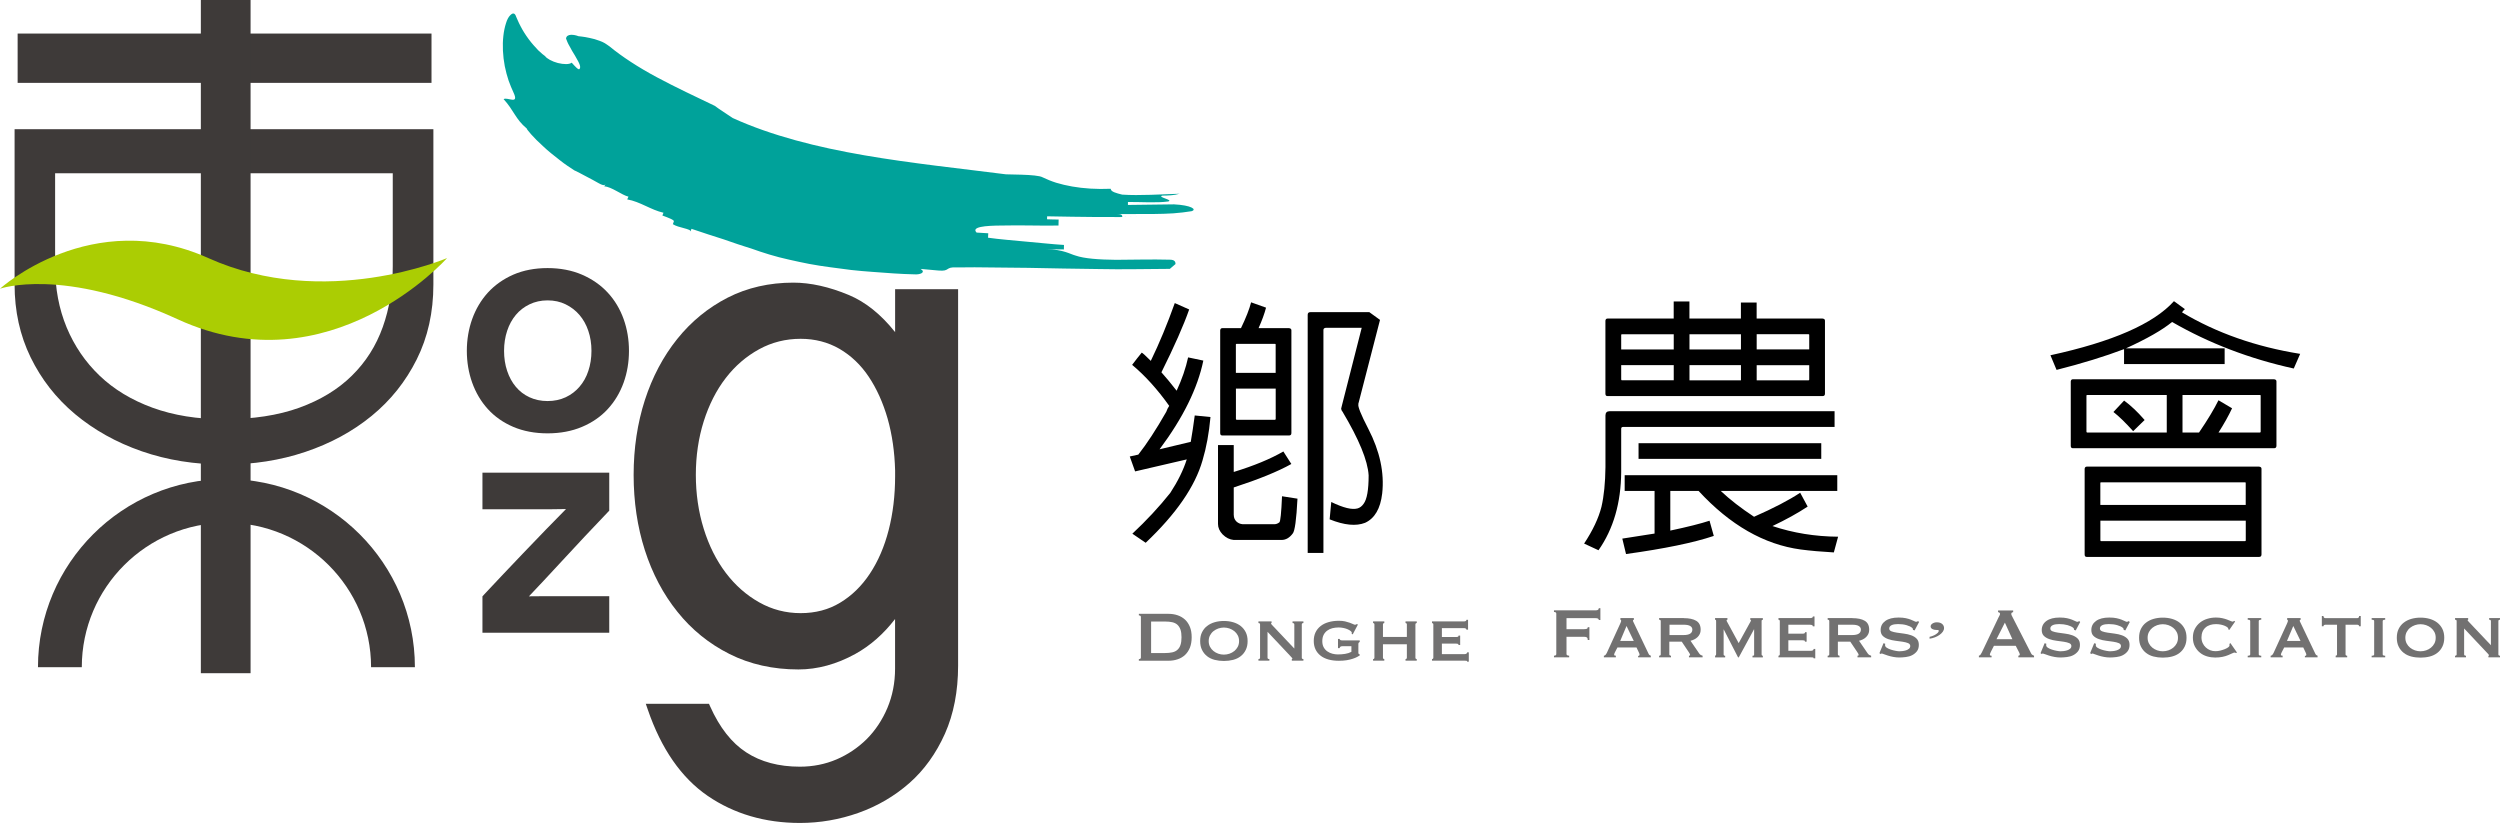 <svg width="224" height="74" viewBox="0 0 224 74" fill="none" xmlns="http://www.w3.org/2000/svg">
<path d="M38.831 11.578V25.49C38.831 27.981 38.331 30.22 37.337 32.205C36.343 34.194 34.996 35.876 33.295 37.267C31.594 38.658 29.618 39.73 27.36 40.489C25.101 41.249 22.685 41.623 20.119 41.623C17.444 41.623 14.97 41.224 12.69 40.431C10.411 39.638 8.427 38.525 6.726 37.105C5.025 35.681 3.702 33.982 2.742 32.014C1.785 30.045 1.307 27.873 1.307 25.49V11.578H38.831ZM4.938 15.527V23.862C4.938 25.847 5.283 27.67 5.969 29.331C6.659 30.988 7.641 32.433 8.922 33.658C10.203 34.887 11.788 35.843 13.668 36.532C15.548 37.217 17.681 37.562 20.064 37.562C22.668 37.562 24.918 37.217 26.815 36.532C28.711 35.843 30.284 34.892 31.531 33.658C32.779 32.433 33.698 30.98 34.297 29.302C34.896 27.624 35.191 25.809 35.191 23.862V15.527H4.938Z" fill="#3E3A39"/>
<path d="M55.878 28.592C55.557 27.695 55.079 26.893 54.455 26.221C53.831 25.544 53.054 25.004 52.143 24.609C51.236 24.219 50.2 24.02 49.061 24.02C47.921 24.02 46.89 24.219 45.991 24.609C45.093 25.004 44.324 25.548 43.708 26.225C43.097 26.902 42.627 27.695 42.306 28.592C41.99 29.48 41.828 30.44 41.828 31.436C41.828 32.437 41.99 33.392 42.306 34.281C42.627 35.178 43.097 35.975 43.708 36.648C44.324 37.329 45.097 37.869 45.996 38.251C46.894 38.633 47.925 38.828 49.061 38.828C50.2 38.828 51.236 38.633 52.139 38.251C53.05 37.869 53.831 37.333 54.455 36.652C55.075 35.98 55.553 35.182 55.878 34.281C56.198 33.388 56.356 32.433 56.356 31.436C56.356 30.444 56.198 29.485 55.878 28.592ZM52.995 31.436C52.995 32.08 52.9 32.682 52.713 33.239C52.534 33.783 52.268 34.256 51.922 34.655C51.581 35.053 51.178 35.361 50.687 35.593C50.205 35.818 49.66 35.934 49.061 35.934C48.466 35.934 47.921 35.818 47.439 35.593C46.952 35.365 46.553 35.058 46.22 34.659C45.883 34.26 45.625 33.783 45.442 33.235C45.255 32.682 45.164 32.076 45.164 31.436C45.164 30.797 45.259 30.191 45.442 29.638C45.621 29.094 45.883 28.617 46.22 28.214C46.553 27.815 46.956 27.504 47.447 27.267C47.925 27.035 48.47 26.914 49.061 26.914C49.656 26.914 50.2 27.03 50.679 27.267C51.17 27.508 51.577 27.819 51.922 28.222C52.264 28.621 52.53 29.099 52.713 29.642C52.9 30.191 52.995 30.793 52.995 31.436Z" fill="#3E3A39"/>
<path d="M80.202 25.913V29.759C78.946 28.177 77.557 27.059 76.055 26.432C74.296 25.697 72.62 25.324 71.081 25.324C68.931 25.324 66.947 25.776 65.192 26.673C63.445 27.57 61.922 28.816 60.671 30.382C59.423 31.939 58.45 33.775 57.78 35.847C57.114 37.911 56.773 40.166 56.773 42.553C56.773 44.945 57.11 47.213 57.776 49.289C58.445 51.378 59.427 53.243 60.7 54.821C61.968 56.411 63.536 57.682 65.358 58.596C67.184 59.517 69.263 59.983 71.538 59.983C73.252 59.983 74.97 59.513 76.646 58.587C77.981 57.848 79.171 56.802 80.198 55.464V59.916C80.198 61.17 79.965 62.35 79.512 63.429C79.058 64.505 78.43 65.448 77.657 66.224C76.875 66.997 75.968 67.607 74.962 68.039C73.942 68.475 72.836 68.695 71.667 68.695C69.783 68.695 68.165 68.263 66.864 67.412C65.558 66.569 64.472 65.182 63.628 63.292L63.524 63.06H57.863L58.042 63.579C59.244 67.092 61.053 69.696 63.411 71.311C65.766 72.923 68.548 73.737 71.672 73.737C73.46 73.737 75.224 73.433 76.92 72.831C78.617 72.229 80.152 71.332 81.479 70.165C82.806 68.998 83.874 67.507 84.665 65.743C85.451 63.978 85.846 61.926 85.846 59.65V25.913H80.202ZM71.738 54.937C70.407 54.937 69.159 54.613 68.024 53.969C66.876 53.326 65.865 52.433 65.025 51.32C64.185 50.211 63.52 48.886 63.054 47.379C62.584 45.867 62.347 44.244 62.347 42.545C62.347 40.855 62.584 39.244 63.054 37.753C63.52 36.275 64.181 34.966 65.025 33.874C65.861 32.786 66.872 31.918 68.02 31.291C69.155 30.668 70.407 30.357 71.738 30.357C73.015 30.357 74.184 30.66 75.215 31.254C76.255 31.86 77.137 32.703 77.84 33.758C78.551 34.821 79.121 36.083 79.532 37.512C79.936 38.941 80.16 40.502 80.202 42.155V42.678C80.202 44.389 80.007 46.013 79.624 47.495C79.245 48.974 78.68 50.286 77.939 51.403C77.212 52.504 76.313 53.38 75.273 54.003C74.25 54.626 73.061 54.937 71.738 54.937Z" fill="#3E3A39"/>
<path d="M38.663 3.007H1.58V7.425H38.663V3.007Z" fill="#3E3A39"/>
<path d="M54.398 45.955L54.589 45.755V42.354H43.227V45.631H47.989C49.004 45.631 49.894 45.631 50.717 45.61C48.646 47.69 45.011 51.515 43.41 53.234L43.227 53.434V56.694H54.589V53.417H48.983C48.459 53.417 47.922 53.417 47.394 53.43C48.18 52.611 49.207 51.503 50.376 50.24C51.666 48.849 53.13 47.267 54.398 45.955Z" fill="#3E3A39"/>
<path d="M22.451 0H17.996V60.319H22.451V0Z" fill="#3E3A39"/>
<path d="M105.326 23.658C105.322 23.525 105.318 23.26 104.79 23.268C103.209 23.222 101.5 23.276 99.986 23.28C98.472 23.264 97.15 23.172 96.368 22.898C95.844 22.753 95.324 22.371 93.747 22.317C94.275 22.342 94.8 22.346 95.324 22.35C95.328 22.217 95.332 21.947 95.332 21.947C94.284 21.885 93.103 21.748 91.926 21.648C90.749 21.536 89.572 21.445 88.528 21.299C88.528 21.299 88.544 21.034 88.548 20.901L87.504 20.839C87.014 20.336 88.199 20.212 89.829 20.207C91.46 20.162 93.539 20.245 94.841 20.207C94.845 20.075 94.85 19.805 94.854 19.672C94.854 19.672 94.596 19.672 94.334 19.663C94.076 19.655 93.814 19.647 93.814 19.647L93.822 19.381C96.929 19.439 99.52 19.481 102.631 19.418C102.111 19.427 101.076 19.439 100.556 19.443C100.556 19.31 100.556 19.173 100.036 19.182C101.072 19.177 102.236 19.177 103.401 19.173C103.983 19.165 104.565 19.153 105.131 19.115C105.697 19.07 106.246 19.011 106.761 18.924C107.273 18.77 106.745 18.389 105.193 18.31C103.646 18.33 102.615 18.343 101.063 18.363V18.098C102.095 18.085 103.642 18.197 104.673 18.052C105.185 17.911 103.634 17.662 104.145 17.525C104.661 17.52 105.177 17.512 105.688 17.359C104.145 17.404 102.091 17.545 100.548 17.438C100.032 17.309 99.52 17.184 99.52 16.914C98.239 16.968 97.087 16.889 96.068 16.711C95.557 16.623 95.082 16.507 94.637 16.374C94.192 16.233 93.785 16.063 93.41 15.884C93.161 15.743 92.4 15.681 91.51 15.652C90.62 15.627 89.605 15.619 88.848 15.565C89.355 15.594 89.854 15.635 90.366 15.648C86.078 15.1 81.69 14.647 77.452 13.916C73.222 13.189 69.129 12.159 65.656 10.577C65.249 10.299 64.425 9.78 64.047 9.485C62.375 8.683 60.553 7.832 58.873 6.931C57.192 6.034 55.703 5.058 54.614 4.157C54.543 4.103 54.472 4.049 54.393 4.003C54.323 3.953 54.256 3.908 54.185 3.866C54.044 3.783 53.89 3.717 53.728 3.659C53.428 3.542 53.129 3.459 52.834 3.401C52.568 3.339 52.314 3.301 52.127 3.277C51.939 3.256 51.827 3.243 51.827 3.243C51.44 3.09 50.767 2.998 50.717 3.455C50.783 3.638 50.879 3.887 51.037 4.149C51.112 4.281 51.178 4.423 51.261 4.56C51.349 4.697 51.432 4.834 51.511 4.971C51.657 5.249 51.823 5.498 51.91 5.714C51.998 5.926 52.014 6.1 51.914 6.192C51.819 6.283 51.523 5.947 51.224 5.615C51.02 5.785 50.505 5.776 49.98 5.644C49.465 5.511 48.974 5.237 48.841 5.029C48.724 4.954 48.5 4.767 48.221 4.502C47.963 4.228 47.643 3.883 47.364 3.501C47.081 3.119 46.824 2.708 46.636 2.338C46.441 1.977 46.32 1.644 46.25 1.507C46.129 1.125 45.929 1.134 45.688 1.399C45.572 1.516 45.43 1.761 45.335 2.089C45.231 2.413 45.148 2.791 45.102 3.21C45.006 4.041 45.052 5.017 45.227 5.926C45.318 6.374 45.434 6.815 45.568 7.213C45.709 7.6 45.855 7.961 45.996 8.26C46.566 9.452 45.459 8.663 45.123 8.883C46.046 9.888 46.175 10.668 47.202 11.52C47.156 11.557 47.797 12.334 48.687 13.127C49.124 13.55 49.635 13.937 50.122 14.323C50.608 14.717 51.087 15.021 51.474 15.274C51.474 15.274 51.619 15.328 51.96 15.511C52.297 15.706 52.838 15.955 53.62 16.403C54.144 16.698 54.206 16.578 54.269 16.462C54.206 16.578 54.206 16.578 54.144 16.698C54.793 16.727 55.724 17.487 56.311 17.62C56.252 17.741 56.252 17.741 56.198 17.865C57.371 18.073 58.324 18.812 59.447 19.061C59.401 19.186 59.401 19.186 59.351 19.31C59.888 19.51 60.424 19.709 60.378 19.834C60.333 19.958 60.333 19.958 60.287 20.087C60.786 20.423 61.955 20.494 61.871 20.756C61.913 20.627 61.913 20.627 61.955 20.502C62.491 20.681 62.999 20.851 63.477 21.009C63.955 21.154 64.404 21.299 64.837 21.445C65.269 21.594 65.686 21.736 66.093 21.877C66.501 22.018 66.9 22.134 67.299 22.263C68.352 22.641 69.491 23.002 70.681 23.26C71.275 23.397 71.883 23.525 72.498 23.646C73.114 23.77 73.733 23.849 74.366 23.941C74.994 24.024 75.626 24.107 76.262 24.19C76.899 24.269 77.531 24.306 78.163 24.36C79.427 24.456 80.683 24.555 81.898 24.58C82.434 24.63 82.996 24.41 82.484 24.094C83.021 24.144 83.557 24.19 84.09 24.24C85.159 24.335 84.655 23.895 85.72 23.962C86.793 23.945 87.862 23.945 88.927 23.966L92.117 23.999C94.242 24.057 96.359 24.069 98.476 24.107C99.537 24.136 100.593 24.123 101.65 24.119L104.819 24.09" fill="#00A29A"/>
<path d="M37.175 59.779H33.248C33.248 52.645 27.434 46.839 20.289 46.839C13.143 46.839 7.329 52.645 7.329 59.779H3.402C3.402 50.481 10.976 42.919 20.289 42.919C29.601 42.919 37.175 50.481 37.175 59.779Z" fill="#3E3A39"/>
<path d="M0 25.868C0 25.868 8.194 18.418 18.662 23.123C29.131 27.828 40.057 23.123 40.057 23.123C40.057 23.123 29.588 34.887 15.934 28.613C5.607 23.87 0 25.868 0 25.868Z" fill="#ABCD03"/>
<path d="M104.695 54.999C104.986 54.999 105.26 55.041 105.514 55.128C105.768 55.215 105.988 55.344 106.175 55.514C106.362 55.689 106.508 55.905 106.616 56.17C106.724 56.432 106.774 56.743 106.774 57.101C106.774 57.458 106.72 57.765 106.616 58.031C106.508 58.292 106.362 58.513 106.175 58.687C105.988 58.861 105.768 58.99 105.514 59.073C105.26 59.16 104.986 59.202 104.695 59.202H102.041V59.056C102.162 59.056 102.224 59.007 102.224 58.911V55.286C102.224 55.19 102.162 55.141 102.041 55.141V54.995H104.695V54.999ZM104.378 58.513C104.628 58.513 104.848 58.492 105.036 58.45C105.223 58.409 105.377 58.334 105.497 58.222C105.618 58.114 105.714 57.968 105.772 57.786C105.834 57.603 105.863 57.375 105.863 57.101C105.863 56.827 105.834 56.594 105.772 56.415C105.709 56.237 105.618 56.092 105.497 55.979C105.377 55.871 105.219 55.792 105.036 55.751C104.848 55.709 104.632 55.689 104.378 55.689H103.139V58.513H104.378Z" fill="#727171"/>
<path d="M109.66 55.639C109.952 55.639 110.23 55.676 110.488 55.751C110.746 55.826 110.971 55.938 111.162 56.087C111.353 56.237 111.507 56.424 111.619 56.648C111.732 56.876 111.786 57.138 111.786 57.441C111.786 57.744 111.732 58.01 111.619 58.234C111.507 58.463 111.357 58.65 111.162 58.799C110.971 58.949 110.746 59.056 110.488 59.123C110.23 59.189 109.952 59.223 109.66 59.223C109.369 59.223 109.091 59.189 108.833 59.123C108.575 59.056 108.35 58.949 108.159 58.799C107.968 58.65 107.814 58.463 107.702 58.234C107.589 58.01 107.535 57.744 107.535 57.441C107.535 57.138 107.589 56.872 107.702 56.648C107.814 56.424 107.964 56.233 108.159 56.087C108.35 55.938 108.575 55.826 108.833 55.751C109.091 55.676 109.365 55.639 109.66 55.639ZM109.66 56.228C109.49 56.228 109.324 56.258 109.161 56.312C108.999 56.37 108.854 56.449 108.725 56.552C108.596 56.656 108.496 56.785 108.417 56.93C108.338 57.08 108.3 57.25 108.3 57.441C108.3 57.632 108.338 57.802 108.417 57.952C108.496 58.101 108.596 58.226 108.725 58.33C108.854 58.434 108.999 58.513 109.161 58.571C109.324 58.629 109.49 58.654 109.66 58.654C109.831 58.654 109.997 58.625 110.16 58.571C110.322 58.517 110.467 58.434 110.596 58.33C110.725 58.226 110.825 58.101 110.904 57.952C110.983 57.802 111.021 57.632 111.021 57.441C111.021 57.25 110.983 57.08 110.904 56.93C110.825 56.781 110.725 56.656 110.596 56.552C110.467 56.449 110.322 56.37 110.16 56.312C109.997 56.258 109.831 56.228 109.66 56.228Z" fill="#727171"/>
<path d="M112.756 59.052C112.852 59.052 112.901 59.011 112.901 58.932V55.946C112.901 55.867 112.852 55.826 112.756 55.826V55.68H113.933V55.826C113.895 55.83 113.879 55.846 113.879 55.867C113.879 55.892 113.937 55.967 114.054 56.083L115.971 58.11V55.946C115.971 55.867 115.917 55.826 115.813 55.826V55.68H116.786V55.826C116.69 55.826 116.641 55.867 116.641 55.946V58.932C116.641 59.011 116.69 59.052 116.786 59.052V59.198H115.746V59.052C115.784 59.052 115.8 59.04 115.8 59.011C115.8 58.99 115.775 58.953 115.725 58.899C115.676 58.845 115.617 58.787 115.555 58.716L113.571 56.611V58.932C113.571 59.011 113.625 59.052 113.737 59.052V59.198H112.756V59.052Z" fill="#727171"/>
<path d="M121.202 56.843L121.107 56.785C121.119 56.731 121.123 56.702 121.123 56.698C121.123 56.648 121.09 56.598 121.019 56.54C120.949 56.486 120.861 56.432 120.749 56.382C120.637 56.332 120.512 56.295 120.371 56.266C120.229 56.237 120.088 56.22 119.942 56.22C119.747 56.22 119.56 56.245 119.381 56.287C119.206 56.332 119.052 56.403 118.919 56.503C118.786 56.602 118.678 56.727 118.599 56.88C118.52 57.034 118.478 57.225 118.478 57.445C118.478 57.669 118.52 57.856 118.607 58.006C118.694 58.16 118.803 58.28 118.94 58.371C119.077 58.463 119.227 58.533 119.393 58.575C119.56 58.616 119.718 58.637 119.871 58.637C120.1 58.637 120.317 58.62 120.524 58.587C120.728 58.554 120.915 58.496 121.086 58.405V57.902H120.262C120.204 57.902 120.154 57.914 120.109 57.94C120.067 57.964 120.038 58.006 120.03 58.072H119.884V57.25H120.03C120.042 57.304 120.067 57.337 120.109 57.354C120.15 57.37 120.2 57.379 120.262 57.379H121.83V57.524C121.781 57.545 121.751 57.57 121.735 57.595C121.718 57.62 121.71 57.661 121.71 57.715V58.475C121.71 58.525 121.718 58.558 121.731 58.575C121.743 58.596 121.776 58.612 121.83 58.633V58.728C121.781 58.762 121.706 58.803 121.602 58.861C121.498 58.915 121.369 58.974 121.211 59.023C121.053 59.077 120.87 59.119 120.662 59.156C120.454 59.189 120.221 59.206 119.967 59.206C119.622 59.206 119.306 59.169 119.027 59.09C118.749 59.011 118.511 58.899 118.316 58.741C118.12 58.587 117.971 58.4 117.867 58.18C117.763 57.96 117.713 57.707 117.713 57.425C117.713 57.142 117.763 56.893 117.867 56.669C117.971 56.449 118.12 56.258 118.316 56.104C118.511 55.946 118.749 55.826 119.027 55.747C119.306 55.664 119.622 55.622 119.967 55.622C120.175 55.622 120.358 55.639 120.52 55.676C120.678 55.714 120.82 55.755 120.936 55.797C121.057 55.838 121.157 55.88 121.232 55.917C121.306 55.954 121.36 55.975 121.398 55.975C121.44 55.975 121.473 55.971 121.494 55.963C121.514 55.954 121.543 55.938 121.573 55.913L121.668 55.963L121.202 56.843Z" fill="#727171"/>
<path d="M123.913 58.932C123.913 58.974 123.926 59.007 123.951 59.023C123.976 59.04 124.001 59.052 124.034 59.052V59.198H123.027V59.052C123.061 59.052 123.086 59.044 123.111 59.023C123.135 59.003 123.148 58.974 123.148 58.932V55.946C123.148 55.905 123.135 55.871 123.111 55.855C123.086 55.838 123.061 55.826 123.027 55.826V55.68H124.034V55.826C124.001 55.826 123.976 55.834 123.951 55.855C123.926 55.876 123.913 55.905 123.913 55.946V57.072H126.055V55.946C126.055 55.905 126.043 55.871 126.018 55.855C125.993 55.838 125.964 55.826 125.935 55.826V55.68H126.941V55.826C126.908 55.826 126.883 55.834 126.858 55.855C126.833 55.876 126.821 55.905 126.821 55.946V58.932C126.821 58.974 126.833 59.007 126.858 59.023C126.883 59.04 126.912 59.052 126.941 59.052V59.198H125.935V59.052C125.968 59.052 125.993 59.044 126.018 59.023C126.043 59.003 126.055 58.974 126.055 58.932V57.728H123.913V58.932Z" fill="#727171"/>
<path d="M131.393 56.428C131.393 56.328 131.31 56.278 131.143 56.278H129.193V57.076H130.424C130.515 57.076 130.582 57.072 130.623 57.055C130.665 57.042 130.686 57.005 130.686 56.947H130.831V57.794H130.673C130.69 57.736 130.669 57.699 130.611 57.686C130.553 57.674 130.469 57.665 130.361 57.665H129.193V58.608H131.239C131.301 58.608 131.355 58.596 131.397 58.562C131.438 58.533 131.459 58.496 131.459 58.446H131.605V59.285H131.459C131.459 59.235 131.438 59.21 131.397 59.206C131.355 59.202 131.301 59.198 131.239 59.198H128.307V59.052C128.332 59.052 128.361 59.044 128.386 59.023C128.411 59.003 128.427 58.974 128.427 58.932V55.946C128.427 55.905 128.415 55.871 128.386 55.855C128.361 55.838 128.332 55.826 128.307 55.826V55.68H131.143C131.31 55.68 131.393 55.63 131.393 55.535H131.538V56.419H131.393V56.428Z" fill="#727171"/>
<path d="M143.254 55.564C143.254 55.506 143.233 55.46 143.188 55.431C143.142 55.402 143.063 55.386 142.95 55.386H140.359V56.374H141.927C142.035 56.374 142.114 56.361 142.177 56.341C142.235 56.32 142.264 56.27 142.264 56.195H142.41V57.346H142.264C142.264 57.225 142.235 57.146 142.177 57.109C142.119 57.076 142.035 57.055 141.927 57.055H140.359V58.604C140.359 58.654 140.38 58.687 140.426 58.712C140.472 58.737 140.53 58.749 140.596 58.749V58.895H139.236V58.749C139.374 58.749 139.444 58.699 139.444 58.604V54.978C139.444 54.883 139.374 54.833 139.236 54.833V54.688H142.946C143.059 54.688 143.138 54.671 143.183 54.638C143.229 54.605 143.25 54.555 143.25 54.497H143.395V55.552H143.254V55.564Z" fill="#727171"/>
<path d="M143.715 58.753C143.778 58.741 143.832 58.712 143.869 58.662C143.911 58.612 143.94 58.566 143.961 58.521L145.15 55.925C145.184 55.851 145.208 55.792 145.225 55.747C145.246 55.701 145.254 55.66 145.254 55.614C145.254 55.581 145.246 55.56 145.233 55.556C145.221 55.547 145.204 55.539 145.188 55.527V55.381H146.394V55.527C146.377 55.539 146.361 55.547 146.344 55.552C146.323 55.556 146.315 55.577 146.315 55.614C146.315 55.647 146.327 55.684 146.352 55.73C146.377 55.776 146.402 55.826 146.427 55.884L147.721 58.596C147.746 58.645 147.775 58.679 147.808 58.699C147.841 58.72 147.875 58.737 147.912 58.749V58.895H146.776V58.774C146.801 58.774 146.831 58.766 146.86 58.749C146.889 58.733 146.905 58.703 146.905 58.662C146.905 58.629 146.901 58.6 146.889 58.575C146.876 58.55 146.864 58.513 146.847 58.471L146.631 58.014H144.922L144.697 58.446C144.676 58.488 144.659 58.529 144.647 58.562C144.635 58.596 144.626 58.629 144.626 58.654C144.626 58.695 144.639 58.724 144.668 58.733C144.693 58.745 144.73 58.749 144.78 58.749V58.895H143.707V58.753H143.715ZM146.386 57.429L145.737 56.087L145.171 57.429H146.386Z" fill="#727171"/>
<path d="M150.869 55.386C151.343 55.386 151.713 55.464 151.979 55.622C152.246 55.78 152.379 56.046 152.379 56.424C152.379 56.569 152.354 56.694 152.3 56.806C152.246 56.918 152.175 57.013 152.088 57.096C152 57.179 151.9 57.246 151.796 57.296C151.688 57.346 151.58 57.387 151.468 57.412L152.25 58.554C152.291 58.612 152.337 58.658 152.391 58.687C152.441 58.716 152.495 58.737 152.553 58.753V58.899H151.331V58.753C151.401 58.753 151.435 58.728 151.435 58.683C151.435 58.629 151.393 58.546 151.314 58.434L150.682 57.491H149.571V58.633C149.571 58.675 149.588 58.708 149.621 58.724C149.654 58.741 149.688 58.753 149.721 58.753V58.899H148.656V58.753C148.752 58.753 148.802 58.712 148.802 58.633V55.647C148.802 55.568 148.752 55.527 148.656 55.527V55.381H150.869V55.386ZM150.852 56.901C151.376 56.901 151.634 56.735 151.634 56.407C151.634 56.274 151.572 56.17 151.447 56.092C151.322 56.013 151.123 55.975 150.852 55.975H149.588V56.901H150.852Z" fill="#727171"/>
<path d="M153.668 58.753C153.693 58.749 153.718 58.737 153.735 58.72C153.751 58.703 153.764 58.666 153.764 58.608V55.689C153.764 55.614 153.755 55.568 153.743 55.552C153.73 55.535 153.705 55.527 153.668 55.527V55.381H154.778V55.527C154.724 55.527 154.699 55.552 154.699 55.597C154.699 55.618 154.708 55.647 154.729 55.68C154.745 55.714 154.774 55.763 154.812 55.83L155.785 57.624L156.767 55.838C156.804 55.776 156.833 55.722 156.854 55.684C156.875 55.643 156.887 55.618 156.887 55.601C156.887 55.552 156.866 55.531 156.825 55.531V55.386H157.952V55.531C157.927 55.531 157.898 55.539 157.877 55.552C157.852 55.564 157.84 55.593 157.84 55.635V58.637C157.84 58.679 157.852 58.712 157.877 58.728C157.902 58.745 157.927 58.758 157.952 58.758V58.903H157.024V58.758C157.137 58.758 157.182 58.716 157.17 58.637V56.395H157.153L155.793 58.903H155.731L154.446 56.395H154.454H154.437V58.637C154.437 58.716 154.483 58.758 154.575 58.758V58.903H153.672V58.753H153.668Z" fill="#727171"/>
<path d="M162.436 56.129C162.436 56.029 162.353 55.979 162.186 55.979H160.236V56.777H161.467C161.558 56.777 161.625 56.773 161.666 56.756C161.708 56.743 161.729 56.706 161.729 56.648H161.874V57.495H161.716C161.733 57.437 161.712 57.4 161.654 57.387C161.596 57.375 161.512 57.366 161.404 57.366H160.236V58.309H162.282C162.344 58.309 162.398 58.297 162.44 58.263C162.481 58.234 162.502 58.197 162.502 58.147H162.648V58.986H162.502C162.502 58.936 162.481 58.911 162.44 58.907C162.398 58.903 162.344 58.899 162.282 58.899H159.35V58.753C159.375 58.753 159.404 58.745 159.429 58.724C159.454 58.704 159.47 58.675 159.47 58.633V55.647C159.47 55.606 159.458 55.572 159.429 55.556C159.404 55.539 159.375 55.527 159.35 55.527V55.381H162.186C162.353 55.381 162.436 55.331 162.436 55.236H162.581V56.12H162.436V56.129Z" fill="#727171"/>
<path d="M165.97 55.386C166.445 55.386 166.815 55.464 167.081 55.622C167.347 55.78 167.48 56.046 167.48 56.424C167.48 56.569 167.455 56.694 167.401 56.806C167.347 56.918 167.276 57.013 167.189 57.096C167.102 57.179 167.002 57.246 166.898 57.296C166.79 57.346 166.682 57.387 166.569 57.412L167.351 58.554C167.393 58.612 167.439 58.658 167.493 58.687C167.543 58.716 167.597 58.737 167.655 58.753V58.899H166.432V58.753C166.503 58.753 166.536 58.728 166.536 58.683C166.536 58.629 166.495 58.546 166.416 58.434L165.783 57.491H164.673V58.633C164.673 58.675 164.689 58.708 164.723 58.724C164.756 58.741 164.789 58.753 164.823 58.753V58.899H163.758V58.753C163.853 58.753 163.903 58.712 163.903 58.633V55.647C163.903 55.568 163.853 55.527 163.758 55.527V55.381H165.97V55.386ZM165.954 56.901C166.478 56.901 166.736 56.735 166.736 56.407C166.736 56.274 166.673 56.17 166.549 56.092C166.424 56.013 166.224 55.975 165.954 55.975H164.689V56.901H165.954Z" fill="#727171"/>
<path d="M168.912 57.678C168.912 57.699 168.912 57.724 168.908 57.744C168.904 57.769 168.904 57.794 168.904 57.819C168.904 57.898 168.954 57.973 169.058 58.039C169.158 58.106 169.278 58.16 169.42 58.205C169.561 58.251 169.702 58.288 169.844 58.313C169.985 58.338 170.098 58.355 170.177 58.355C170.251 58.355 170.343 58.351 170.451 58.338C170.559 58.326 170.667 58.305 170.776 58.272C170.884 58.239 170.971 58.189 171.046 58.126C171.121 58.064 171.158 57.985 171.158 57.881C171.158 57.765 171.092 57.678 170.963 57.624C170.834 57.57 170.667 57.528 170.472 57.499C170.276 57.47 170.06 57.441 169.831 57.412C169.603 57.383 169.391 57.337 169.191 57.267C168.995 57.2 168.829 57.105 168.7 56.98C168.571 56.856 168.505 56.677 168.505 56.449C168.505 56.108 168.646 55.838 168.929 55.635C169.212 55.431 169.607 55.331 170.118 55.331C170.368 55.331 170.584 55.352 170.763 55.39C170.942 55.431 171.092 55.473 171.216 55.523C171.341 55.572 171.437 55.614 171.516 55.655C171.595 55.697 171.649 55.714 171.686 55.714C171.728 55.714 171.761 55.705 171.782 55.693C171.803 55.68 171.832 55.664 171.861 55.647L171.948 55.734L171.549 56.486L171.404 56.436C171.399 56.403 171.391 56.374 171.387 56.341C171.383 56.307 171.358 56.278 171.316 56.245C171.208 56.154 171.046 56.079 170.821 56.013C170.597 55.95 170.347 55.917 170.068 55.917C169.96 55.917 169.861 55.925 169.765 55.938C169.669 55.95 169.582 55.975 169.511 56.004C169.436 56.038 169.378 56.079 169.336 56.129C169.295 56.179 169.274 56.241 169.274 56.316C169.274 56.432 169.341 56.515 169.47 56.565C169.598 56.615 169.765 56.656 169.96 56.685C170.156 56.714 170.372 56.743 170.601 56.773C170.83 56.802 171.042 56.851 171.241 56.922C171.441 56.993 171.603 57.092 171.732 57.225C171.861 57.358 171.928 57.541 171.928 57.778C171.928 58.01 171.869 58.205 171.757 58.351C171.641 58.5 171.499 58.616 171.329 58.704C171.158 58.791 170.971 58.845 170.763 58.87C170.559 58.895 170.364 58.911 170.185 58.911C170.002 58.911 169.823 58.895 169.644 58.861C169.465 58.828 169.303 58.787 169.158 58.741C169.012 58.695 168.887 58.654 168.787 58.612C168.688 58.571 168.625 58.554 168.604 58.554C168.567 58.554 168.534 58.571 168.509 58.604L168.396 58.525L168.762 57.632L168.912 57.678Z" fill="#727171"/>
<path d="M172.885 57.059C172.968 57.047 173.059 57.017 173.159 56.98C173.263 56.943 173.355 56.893 173.438 56.843C173.521 56.789 173.592 56.731 173.646 56.673C173.7 56.611 173.721 56.548 173.712 56.49C173.7 56.465 173.671 56.453 173.625 56.449C173.575 56.444 173.529 56.444 173.488 56.444C173.351 56.444 173.234 56.415 173.134 56.361C173.034 56.303 172.985 56.224 172.985 56.125C172.985 56.025 173.039 55.942 173.151 55.867C173.263 55.797 173.388 55.759 173.529 55.759C173.746 55.759 173.908 55.809 174.02 55.909C174.133 56.008 174.187 56.129 174.187 56.274C174.187 56.386 174.149 56.494 174.078 56.598C174.004 56.702 173.908 56.797 173.791 56.88C173.671 56.968 173.534 57.038 173.376 57.101C173.217 57.163 173.055 57.204 172.889 57.229V57.059H172.885Z" fill="#727171"/>
<path d="M177.297 58.753C177.368 58.741 177.422 58.708 177.459 58.65C177.501 58.591 177.538 58.525 177.576 58.45L179.056 55.344C179.094 55.273 179.127 55.211 179.156 55.153C179.185 55.095 179.202 55.045 179.202 55.003C179.202 54.95 179.185 54.912 179.148 54.891C179.11 54.87 179.069 54.854 179.027 54.842V54.696H180.379V54.842C180.341 54.854 180.304 54.866 180.267 54.887C180.229 54.908 180.212 54.945 180.212 55.003C180.212 55.045 180.221 55.091 180.242 55.132C180.258 55.174 180.287 55.232 180.325 55.298L181.988 58.546C182.013 58.604 182.051 58.645 182.097 58.675C182.142 58.699 182.192 58.728 182.25 58.753V58.899H180.845V58.753C180.865 58.753 180.895 58.745 180.924 58.728C180.957 58.712 180.974 58.687 180.974 58.658C180.974 58.604 180.953 58.537 180.911 58.45L180.608 57.861H178.657L178.37 58.425C178.316 58.537 178.291 58.616 178.291 58.666C178.291 58.724 178.341 58.753 178.445 58.753V58.899H177.309V58.753H177.297ZM180.308 57.271L179.638 55.788L178.886 57.271H180.308Z" fill="#727171"/>
<path d="M183.348 57.678C183.348 57.699 183.348 57.724 183.344 57.744C183.339 57.769 183.339 57.794 183.339 57.819C183.339 57.898 183.389 57.973 183.493 58.039C183.593 58.106 183.714 58.16 183.855 58.205C183.997 58.251 184.138 58.288 184.279 58.313C184.421 58.338 184.533 58.355 184.612 58.355C184.687 58.355 184.779 58.351 184.887 58.338C184.995 58.326 185.103 58.305 185.211 58.272C185.319 58.239 185.407 58.189 185.481 58.126C185.556 58.064 185.594 57.985 185.594 57.881C185.594 57.765 185.527 57.678 185.398 57.624C185.269 57.57 185.103 57.528 184.907 57.499C184.712 57.47 184.496 57.441 184.267 57.412C184.038 57.383 183.826 57.337 183.626 57.267C183.431 57.2 183.265 57.105 183.136 56.98C183.007 56.856 182.94 56.677 182.94 56.449C182.94 56.108 183.082 55.838 183.364 55.635C183.647 55.431 184.042 55.331 184.554 55.331C184.803 55.331 185.02 55.352 185.199 55.39C185.377 55.431 185.527 55.473 185.652 55.523C185.777 55.572 185.872 55.614 185.951 55.655C186.03 55.697 186.084 55.714 186.122 55.714C186.164 55.714 186.197 55.705 186.218 55.693C186.238 55.68 186.268 55.664 186.297 55.647L186.384 55.734L185.985 56.486L185.839 56.436C185.835 56.403 185.827 56.374 185.822 56.341C185.818 56.307 185.793 56.278 185.752 56.245C185.644 56.154 185.481 56.079 185.257 56.013C185.032 55.95 184.783 55.917 184.504 55.917C184.396 55.917 184.296 55.925 184.2 55.938C184.105 55.95 184.017 55.975 183.947 56.004C183.872 56.038 183.814 56.079 183.772 56.129C183.73 56.179 183.71 56.241 183.71 56.316C183.71 56.432 183.776 56.515 183.905 56.565C184.034 56.615 184.2 56.656 184.396 56.685C184.591 56.714 184.808 56.743 185.036 56.773C185.265 56.802 185.477 56.851 185.677 56.922C185.872 56.993 186.039 57.092 186.168 57.225C186.297 57.358 186.363 57.541 186.363 57.778C186.363 58.01 186.305 58.205 186.193 58.351C186.076 58.5 185.935 58.616 185.764 58.704C185.594 58.791 185.407 58.845 185.199 58.87C184.995 58.895 184.799 58.911 184.62 58.911C184.442 58.911 184.259 58.895 184.08 58.861C183.901 58.828 183.739 58.787 183.593 58.741C183.448 58.695 183.323 58.654 183.223 58.612C183.123 58.571 183.061 58.554 183.04 58.554C183.003 58.554 182.969 58.571 182.944 58.604L182.832 58.525L183.198 57.632L183.348 57.678Z" fill="#727171"/>
<path d="M187.791 57.678C187.791 57.699 187.791 57.724 187.787 57.744C187.783 57.769 187.783 57.794 187.783 57.819C187.783 57.898 187.833 57.973 187.937 58.039C188.037 58.106 188.157 58.16 188.299 58.205C188.44 58.251 188.581 58.288 188.723 58.313C188.864 58.338 188.976 58.355 189.056 58.355C189.13 58.355 189.222 58.351 189.33 58.338C189.438 58.326 189.546 58.305 189.654 58.272C189.763 58.239 189.85 58.189 189.925 58.126C190 58.064 190.037 57.985 190.037 57.881C190.037 57.765 189.971 57.678 189.842 57.624C189.713 57.57 189.546 57.528 189.351 57.499C189.155 57.47 188.939 57.441 188.71 57.412C188.482 57.383 188.269 57.337 188.07 57.267C187.874 57.2 187.708 57.105 187.579 56.98C187.45 56.856 187.384 56.677 187.384 56.449C187.384 56.108 187.525 55.838 187.808 55.635C188.091 55.431 188.486 55.331 188.997 55.331C189.247 55.331 189.463 55.352 189.642 55.39C189.821 55.431 189.971 55.473 190.095 55.523C190.216 55.572 190.316 55.614 190.395 55.655C190.474 55.697 190.528 55.714 190.565 55.714C190.607 55.714 190.64 55.705 190.661 55.693C190.682 55.68 190.711 55.664 190.74 55.647L190.827 55.734L190.428 56.486L190.282 56.436C190.278 56.403 190.27 56.374 190.266 56.341C190.262 56.307 190.237 56.278 190.195 56.245C190.087 56.154 189.925 56.079 189.7 56.013C189.476 55.95 189.226 55.917 188.947 55.917C188.839 55.917 188.739 55.925 188.644 55.938C188.548 55.95 188.461 55.975 188.39 56.004C188.315 56.038 188.257 56.079 188.215 56.129C188.174 56.179 188.153 56.241 188.153 56.316C188.153 56.432 188.22 56.515 188.348 56.565C188.477 56.615 188.644 56.656 188.839 56.685C189.035 56.714 189.251 56.743 189.48 56.773C189.709 56.802 189.921 56.851 190.12 56.922C190.316 56.993 190.482 57.092 190.611 57.225C190.74 57.358 190.807 57.541 190.807 57.778C190.807 58.01 190.748 58.205 190.636 58.351C190.52 58.5 190.378 58.616 190.208 58.704C190.037 58.791 189.85 58.845 189.642 58.87C189.438 58.895 189.243 58.911 189.064 58.911C188.885 58.911 188.702 58.895 188.523 58.861C188.344 58.828 188.182 58.787 188.037 58.741C187.891 58.695 187.766 58.654 187.666 58.612C187.567 58.571 187.504 58.554 187.483 58.554C187.446 58.554 187.413 58.571 187.388 58.604L187.275 58.525L187.641 57.632L187.791 57.678Z" fill="#727171"/>
<path d="M193.787 55.34C194.079 55.34 194.357 55.377 194.615 55.452C194.873 55.527 195.098 55.639 195.289 55.788C195.48 55.938 195.634 56.125 195.746 56.349C195.859 56.577 195.913 56.839 195.913 57.142C195.913 57.445 195.859 57.711 195.746 57.935C195.634 58.164 195.484 58.351 195.289 58.5C195.098 58.65 194.873 58.758 194.615 58.824C194.357 58.89 194.083 58.924 193.787 58.924C193.492 58.924 193.218 58.89 192.96 58.824C192.702 58.758 192.477 58.65 192.286 58.5C192.095 58.351 191.941 58.164 191.828 57.935C191.716 57.711 191.662 57.445 191.662 57.142C191.662 56.839 191.716 56.573 191.828 56.349C191.941 56.125 192.091 55.934 192.286 55.788C192.477 55.639 192.702 55.527 192.96 55.452C193.218 55.377 193.492 55.34 193.787 55.34ZM193.787 55.929C193.617 55.929 193.451 55.959 193.288 56.013C193.126 56.071 192.981 56.15 192.852 56.253C192.723 56.357 192.623 56.482 192.544 56.631C192.465 56.781 192.427 56.951 192.427 57.142C192.427 57.333 192.465 57.503 192.544 57.653C192.623 57.802 192.723 57.927 192.852 58.031C192.981 58.135 193.126 58.214 193.288 58.272C193.451 58.33 193.617 58.355 193.787 58.355C193.958 58.355 194.124 58.326 194.287 58.272C194.449 58.218 194.594 58.135 194.723 58.031C194.852 57.927 194.952 57.802 195.031 57.653C195.11 57.503 195.147 57.333 195.147 57.142C195.147 56.951 195.11 56.781 195.031 56.631C194.952 56.482 194.852 56.357 194.723 56.253C194.594 56.15 194.449 56.071 194.287 56.013C194.124 55.959 193.958 55.929 193.787 55.929Z" fill="#727171"/>
<path d="M199.66 56.391C199.66 56.378 199.66 56.37 199.656 56.357C199.652 56.345 199.652 56.332 199.652 56.316C199.652 56.291 199.627 56.253 199.573 56.208C199.519 56.162 199.444 56.12 199.344 56.075C199.244 56.033 199.128 55.996 198.995 55.967C198.861 55.938 198.716 55.921 198.554 55.921C198.362 55.921 198.188 55.946 198.03 55.996C197.872 56.046 197.734 56.12 197.618 56.224C197.501 56.324 197.41 56.449 197.348 56.598C197.285 56.748 197.252 56.918 197.252 57.109C197.252 57.3 197.289 57.47 197.36 57.624C197.431 57.778 197.526 57.906 197.643 58.014C197.759 58.122 197.892 58.205 198.042 58.263C198.192 58.322 198.342 58.346 198.5 58.346C198.645 58.346 198.791 58.33 198.94 58.292C199.09 58.255 199.223 58.209 199.348 58.16C199.469 58.11 199.569 58.056 199.648 57.998C199.727 57.94 199.764 57.886 199.764 57.84V57.778C199.764 57.744 199.76 57.719 199.756 57.699L199.843 57.62L200.434 58.467L200.355 58.508C200.292 58.483 200.246 58.467 200.217 58.467C200.176 58.467 200.105 58.492 200.009 58.538C199.914 58.587 199.793 58.641 199.648 58.699C199.502 58.762 199.331 58.812 199.136 58.853C198.94 58.895 198.724 58.915 198.483 58.915C198.238 58.915 197.996 58.882 197.755 58.812C197.514 58.741 197.302 58.633 197.115 58.479C196.927 58.33 196.778 58.139 196.657 57.914C196.541 57.686 196.482 57.425 196.482 57.13C196.482 56.831 196.541 56.573 196.657 56.349C196.774 56.125 196.927 55.938 197.119 55.784C197.31 55.63 197.531 55.518 197.78 55.444C198.03 55.369 198.283 55.331 198.545 55.331C198.749 55.331 198.932 55.348 199.103 55.386C199.269 55.423 199.419 55.464 199.548 55.514C199.677 55.564 199.781 55.606 199.868 55.643C199.951 55.68 200.014 55.697 200.051 55.697C200.076 55.697 200.101 55.689 200.118 55.672C200.134 55.655 200.155 55.643 200.176 55.63L200.271 55.684L199.743 56.444L199.66 56.391Z" fill="#727171"/>
<path d="M201.395 58.753C201.482 58.753 201.54 58.745 201.569 58.724C201.602 58.704 201.619 58.675 201.619 58.633V55.647C201.619 55.606 201.602 55.572 201.569 55.556C201.536 55.539 201.478 55.527 201.395 55.527V55.381H202.609V55.527C202.459 55.527 202.384 55.568 202.384 55.647V58.633C202.384 58.712 202.459 58.753 202.609 58.753V58.899H201.395V58.753Z" fill="#727171"/>
<path d="M203.458 58.753C203.52 58.741 203.574 58.712 203.611 58.662C203.653 58.612 203.682 58.566 203.703 58.521L204.892 55.925C204.926 55.851 204.951 55.792 204.967 55.747C204.984 55.701 204.996 55.66 204.996 55.614C204.996 55.581 204.988 55.56 204.976 55.556C204.963 55.547 204.947 55.539 204.93 55.527V55.381H206.136V55.527C206.119 55.539 206.103 55.547 206.086 55.552C206.065 55.556 206.057 55.577 206.057 55.614C206.057 55.647 206.069 55.684 206.094 55.73C206.119 55.776 206.144 55.826 206.169 55.884L207.463 58.596C207.488 58.645 207.517 58.679 207.55 58.699C207.583 58.72 207.617 58.737 207.654 58.749V58.895H206.519V58.774C206.544 58.774 206.573 58.766 206.602 58.749C206.631 58.733 206.648 58.703 206.648 58.662C206.648 58.629 206.643 58.6 206.631 58.575C206.618 58.55 206.606 58.513 206.589 58.471L206.373 58.014H204.664L204.439 58.446C204.418 58.488 204.402 58.529 204.389 58.562C204.377 58.596 204.368 58.629 204.368 58.654C204.368 58.695 204.381 58.724 204.41 58.733C204.435 58.745 204.472 58.749 204.522 58.749V58.895H203.449V58.753H203.458ZM206.128 57.429L205.479 56.087L204.913 57.429H206.128Z" fill="#727171"/>
<path d="M209.277 58.753C209.301 58.753 209.331 58.745 209.356 58.724C209.381 58.704 209.397 58.675 209.397 58.633V55.975H208.357C208.316 55.975 208.274 55.988 208.237 56.008C208.199 56.029 208.183 56.062 208.183 56.112H208.037V55.194H208.183C208.183 55.269 208.199 55.319 208.237 55.344C208.274 55.369 208.316 55.386 208.357 55.386H211.202C211.244 55.386 211.285 55.373 211.323 55.344C211.36 55.319 211.377 55.269 211.377 55.194H211.522V56.112H211.377C211.377 56.062 211.36 56.029 211.323 56.008C211.285 55.988 211.244 55.975 211.202 55.975H210.162V58.633C210.162 58.712 210.212 58.753 210.308 58.753V58.899H209.277V58.753Z" fill="#727171"/>
<path d="M212.5 58.753C212.587 58.753 212.646 58.745 212.675 58.724C212.708 58.704 212.725 58.675 212.725 58.633V55.647C212.725 55.606 212.708 55.572 212.675 55.556C212.641 55.539 212.583 55.527 212.5 55.527V55.381H213.714V55.527C213.565 55.527 213.49 55.568 213.49 55.647V58.633C213.49 58.712 213.565 58.753 213.714 58.753V58.899H212.5V58.753Z" fill="#727171"/>
<path d="M216.879 55.34C217.17 55.34 217.449 55.377 217.707 55.452C217.965 55.527 218.189 55.639 218.381 55.788C218.572 55.938 218.726 56.125 218.838 56.349C218.95 56.577 219.005 56.839 219.005 57.142C219.005 57.445 218.95 57.711 218.838 57.935C218.726 58.164 218.576 58.351 218.381 58.5C218.189 58.65 217.965 58.758 217.707 58.824C217.449 58.89 217.175 58.924 216.879 58.924C216.588 58.924 216.309 58.89 216.052 58.824C215.794 58.758 215.569 58.65 215.378 58.5C215.186 58.351 215.033 58.164 214.92 57.935C214.808 57.711 214.754 57.445 214.754 57.142C214.754 56.839 214.808 56.573 214.92 56.349C215.033 56.125 215.182 55.934 215.378 55.788C215.569 55.639 215.794 55.527 216.052 55.452C216.309 55.377 216.584 55.34 216.879 55.34ZM216.879 55.929C216.709 55.929 216.542 55.959 216.38 56.013C216.218 56.071 216.072 56.15 215.943 56.253C215.814 56.357 215.715 56.482 215.636 56.631C215.557 56.781 215.519 56.951 215.519 57.142C215.519 57.333 215.557 57.503 215.636 57.653C215.715 57.802 215.814 57.927 215.943 58.031C216.072 58.135 216.218 58.214 216.38 58.272C216.542 58.33 216.709 58.355 216.879 58.355C217.05 58.355 217.216 58.326 217.378 58.272C217.541 58.218 217.686 58.135 217.815 58.031C217.944 57.927 218.044 57.802 218.123 57.653C218.202 57.503 218.239 57.333 218.239 57.142C218.239 56.951 218.202 56.781 218.123 56.631C218.044 56.482 217.944 56.357 217.815 56.253C217.686 56.15 217.541 56.071 217.378 56.013C217.216 55.959 217.05 55.929 216.879 55.929Z" fill="#727171"/>
<path d="M219.971 58.753C220.066 58.753 220.116 58.712 220.116 58.633V55.647C220.116 55.568 220.066 55.527 219.971 55.527V55.381H221.148V55.527C221.11 55.531 221.094 55.547 221.094 55.568C221.094 55.593 221.152 55.668 221.268 55.784L223.186 57.811V55.647C223.186 55.568 223.132 55.527 223.028 55.527V55.381H224.001V55.527C223.905 55.527 223.855 55.568 223.855 55.647V58.633C223.855 58.712 223.905 58.753 224.001 58.753V58.899H222.961V58.753C222.999 58.753 223.015 58.741 223.015 58.712C223.015 58.691 222.99 58.654 222.94 58.6C222.89 58.546 222.832 58.488 222.77 58.417L220.786 56.312V58.633C220.786 58.712 220.84 58.753 220.952 58.753V58.899H219.971V58.753Z" fill="#727171"/>
<path d="M101.705 42.238L101.227 40.901L101.992 40.734C102.757 39.763 103.593 38.484 104.5 36.893C104.562 36.702 104.65 36.528 104.762 36.366C103.71 34.887 102.603 33.662 101.439 32.691C101.726 32.309 102.013 31.943 102.3 31.594C102.395 31.64 102.666 31.889 103.111 32.334C103.876 30.76 104.591 29.032 105.261 27.155L106.55 27.728C106.055 29.144 105.228 31.021 104.063 33.359C104.479 33.82 104.932 34.373 105.427 35.008C105.906 33.974 106.247 32.977 106.455 32.022L107.819 32.309C107.307 34.792 106.001 37.441 103.897 40.257L106.692 39.588C106.816 38.87 106.937 38.085 107.049 37.225L108.459 37.367C108.33 38.799 108.093 40.095 107.744 41.258C107.074 43.596 105.377 46.054 102.653 48.633L101.459 47.819C102.72 46.64 103.851 45.427 104.853 44.169C105.54 43.118 106.03 42.117 106.334 41.162L101.705 42.238ZM110.547 46.154C110.547 46.378 110.626 46.569 110.784 46.727C110.942 46.872 111.125 46.951 111.333 46.968H114.203C114.349 46.968 114.49 46.91 114.632 46.802C114.727 46.723 114.806 45.942 114.869 44.464L116.254 44.68C116.158 46.557 116.017 47.599 115.825 47.807C115.538 48.189 115.206 48.38 114.823 48.38H110.543C110.177 48.347 109.84 48.18 109.541 47.877C109.27 47.591 109.133 47.279 109.133 46.947V39.875H110.543V42.288C112.361 41.731 113.841 41.117 114.989 40.452L115.705 41.573C114.478 42.259 112.756 42.956 110.543 43.675V46.154H110.547ZM115.497 39.019H109.52C109.391 39.019 109.329 38.949 109.329 38.803V29.593C109.345 29.464 109.408 29.402 109.52 29.402H111.192C111.637 28.48 111.941 27.707 112.099 27.088L113.438 27.566C113.296 28.106 113.072 28.721 112.768 29.402H115.492C115.638 29.418 115.709 29.48 115.709 29.593V38.803C115.709 38.945 115.638 39.019 115.497 39.019ZM114.299 33.409V30.855C114.299 30.826 114.274 30.809 114.228 30.809H110.784C110.751 30.826 110.734 30.843 110.734 30.855V33.409H114.299ZM110.739 34.817V37.537C110.755 37.587 110.772 37.612 110.788 37.612H114.232C114.278 37.612 114.303 37.587 114.303 37.537V34.817H110.739ZM118.77 29.377C118.641 29.393 118.579 29.456 118.579 29.568V49.543H117.169V28.206C117.169 28.048 117.248 27.969 117.41 27.969H122.692L123.649 28.662L121.715 36.154C121.698 36.171 121.698 36.187 121.715 36.2C121.636 36.391 121.931 37.13 122.6 38.421C123.636 40.427 124.052 42.358 123.844 44.219C123.686 45.572 123.174 46.449 122.313 46.843C121.502 47.163 120.442 47.059 119.136 46.532L119.281 44.979C120.367 45.506 121.153 45.697 121.648 45.552C121.856 45.489 122.031 45.352 122.176 45.145C122.48 44.746 122.63 43.895 122.63 42.591C122.551 41.27 121.769 39.368 120.288 36.885C120.226 36.823 120.184 36.735 120.167 36.623C120.184 36.544 120.201 36.474 120.217 36.407L122.01 29.368H118.77V29.377Z" fill="black"/>
<path d="M164.378 38.255H145.425C145.313 38.255 145.259 38.309 145.259 38.421V42.288C145.242 45.053 144.564 47.391 143.225 49.302L141.936 48.704C142.717 47.524 143.233 46.428 143.491 45.411C143.716 44.439 143.832 43.255 143.849 41.856V37.225C143.849 36.972 143.978 36.843 144.231 36.843H164.378V38.255ZM163.301 28.542C163.447 28.559 163.517 28.621 163.517 28.733V35.274C163.517 35.415 163.447 35.49 163.301 35.49H144.036C143.907 35.49 143.845 35.419 143.845 35.274V28.733C143.861 28.604 143.924 28.542 144.036 28.542H149.963V27.014H151.373V28.542H155.985V27.109H157.395V28.542H163.301ZM149.967 29.95H145.309C145.275 29.966 145.259 29.983 145.259 30V31.312H149.967V29.95ZM149.967 32.715H145.259V34.003C145.275 34.049 145.292 34.074 145.309 34.074H149.967V32.715ZM161.296 44.148L161.966 45.39C161.072 45.98 160.024 46.561 158.813 47.134C160.66 47.753 162.619 48.072 164.694 48.089L164.312 49.497C163.197 49.435 162.207 49.347 161.346 49.235C158.065 48.791 155.012 47.043 152.192 43.986H149.659V47.541C151.219 47.209 152.392 46.914 153.174 46.656L153.556 48.019C151.755 48.625 149.135 49.165 145.691 49.642L145.359 48.259C146.219 48.118 147.184 47.965 148.249 47.807V43.986H145.571V42.578H164.62V43.986H154.176C155.004 44.767 156.002 45.539 157.162 46.303C158.913 45.531 160.29 44.817 161.296 44.148ZM163.185 39.709V41.117H146.814V39.709H163.185ZM155.989 29.95H151.377V31.312H155.989V29.95ZM155.989 32.715H151.377V34.078H155.989V32.715ZM157.399 31.308H162.107V29.995C162.107 29.962 162.083 29.946 162.037 29.946H157.399V31.308ZM157.399 34.078H162.037C162.083 34.078 162.107 34.053 162.107 34.007V32.72H157.399V34.078Z" fill="black"/>
<path d="M194.62 28.849C193.742 29.568 192.366 30.353 190.486 31.212H199.328V32.62H190.315V31.283C188.593 31.935 186.58 32.558 184.268 33.143L183.719 31.831C189.28 30.622 192.969 29.007 194.786 26.985L195.768 27.699C195.656 27.794 195.568 27.89 195.506 27.985C198.596 29.829 202.127 31.071 206.095 31.706L205.521 33.019C201.57 32.151 197.935 30.76 194.62 28.849ZM203.753 40.161H185.732C185.603 40.161 185.54 40.091 185.54 39.946V34.173C185.557 34.044 185.619 33.982 185.732 33.982H203.753C203.899 33.999 203.97 34.061 203.97 34.173V39.95C203.966 40.091 203.895 40.161 203.753 40.161ZM202.414 49.9H186.975C186.846 49.9 186.784 49.829 186.784 49.684V42.001C186.801 41.877 186.863 41.81 186.975 41.81H202.414C202.56 41.827 202.63 41.889 202.63 42.001V49.684C202.626 49.829 202.556 49.9 202.414 49.9ZM194.142 35.39H186.996C186.963 35.407 186.946 35.423 186.946 35.44V38.683C186.963 38.729 186.98 38.754 186.996 38.754H194.142V35.39ZM201.216 45.244V43.264C201.216 43.23 201.191 43.214 201.146 43.214H188.24C188.206 43.23 188.19 43.247 188.19 43.264V45.244H201.216ZM188.194 46.652V48.417C188.211 48.467 188.227 48.488 188.244 48.488H201.15C201.196 48.488 201.221 48.463 201.221 48.417V46.652H188.194ZM190.319 35.892C190.91 36.32 191.521 36.901 192.158 37.632L191.13 38.633C190.444 37.869 189.854 37.296 189.363 36.914L190.319 35.892ZM198.779 38.754H202.485C202.531 38.754 202.556 38.729 202.556 38.683V35.44C202.556 35.407 202.531 35.39 202.485 35.39H195.552V38.754H197.032C197.814 37.608 198.392 36.644 198.775 35.863L199.994 36.582C199.682 37.25 199.274 37.977 198.779 38.754Z" fill="black"/>
</svg>
